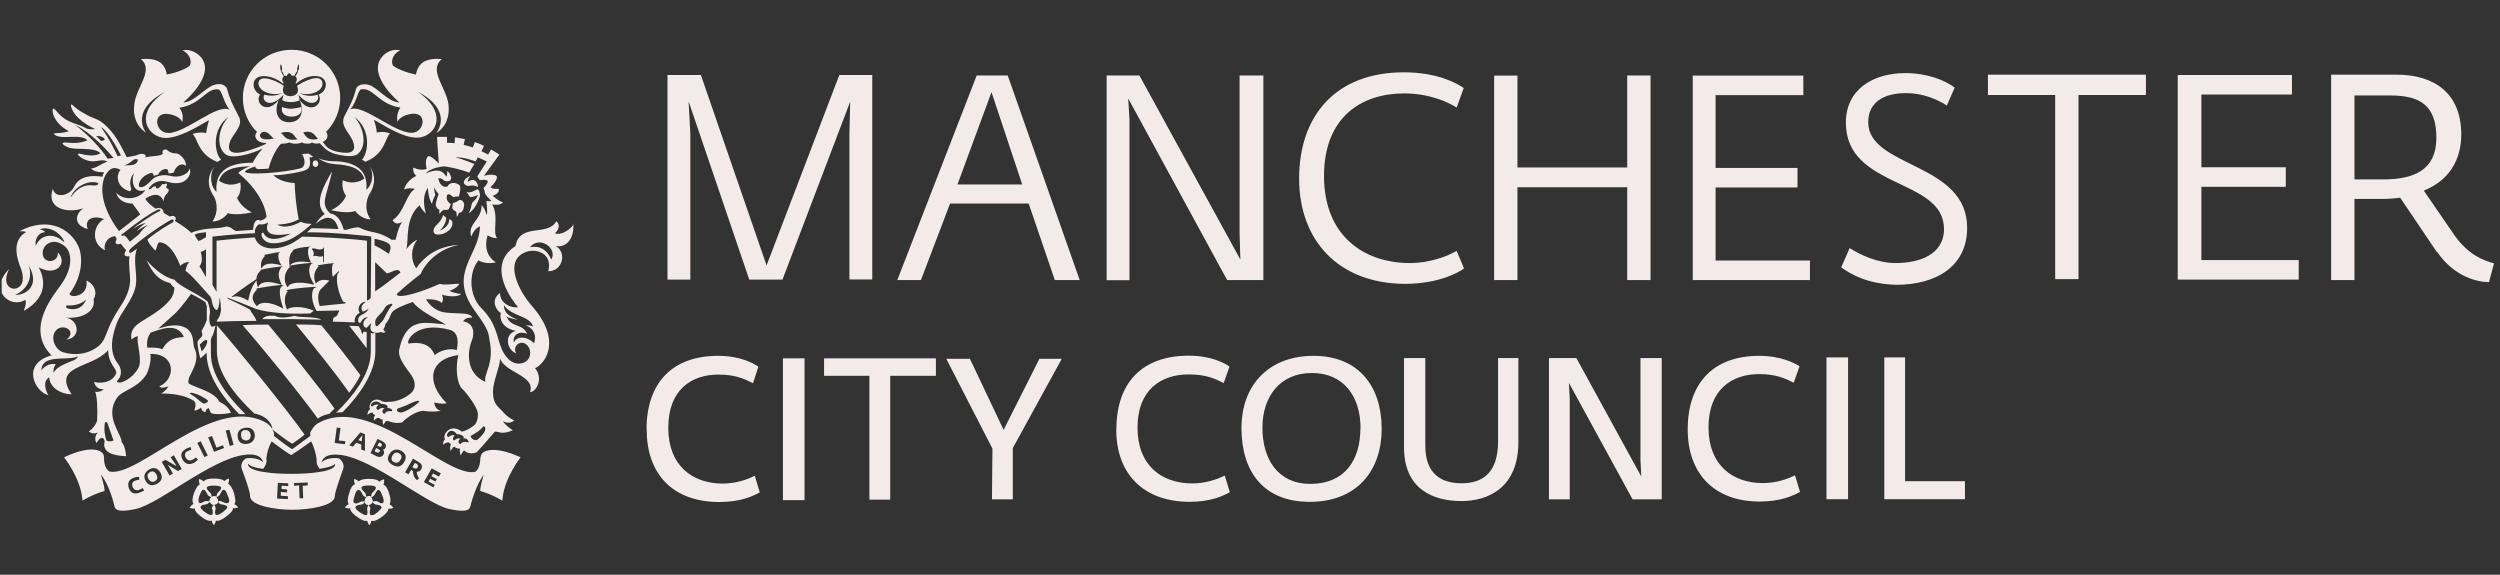 <svg width="261" height="60" viewBox="0 0 261 60" fill="none" xmlns="http://www.w3.org/2000/svg">
<rect x="0" y="0" width="261" height="60" fill="#333333" stroke="none"/>
<g clip-path="url(#clip0_2784_35374)">
<path d="M40.002 52.493C39.87 52.576 39.788 52.576 39.442 52.362C39.311 52.28 39.146 52.312 38.916 52.362V52.28C38.916 52.148 38.834 52.017 38.735 51.934C38.916 51.885 39.031 51.753 39.13 51.622C39.294 51.276 39.393 51.145 39.525 51.145C39.656 51.145 39.788 51.408 39.919 51.753C40.084 52.099 40.084 52.411 40.002 52.493ZM39.393 53.496C39.097 53.76 38.834 53.842 38.702 53.76C38.571 53.677 38.571 53.546 38.653 53.151C38.702 53.02 38.604 52.888 38.489 52.724C38.571 52.724 38.702 52.674 38.785 52.592C38.834 52.543 38.867 52.51 38.867 52.411C38.998 52.543 39.13 52.674 39.261 52.674C39.656 52.724 39.788 52.806 39.821 52.937C39.903 53.02 39.689 53.233 39.393 53.496ZM38.225 51.852C38.225 51.671 38.176 51.54 38.094 51.425C37.798 51.161 37.699 50.997 37.749 50.865C37.798 50.734 38.094 50.684 38.489 50.684C38.883 50.684 39.179 50.734 39.229 50.865C39.278 50.997 39.179 51.161 38.883 51.425C38.801 51.507 38.752 51.688 38.752 51.852C38.669 51.803 38.62 51.77 38.538 51.77C38.406 51.819 38.324 51.819 38.242 51.852M38.324 53.151C38.406 53.546 38.373 53.677 38.275 53.76C38.143 53.842 37.929 53.71 37.584 53.496C37.272 53.283 37.058 53.069 37.107 52.937C37.157 52.806 37.321 52.724 37.716 52.674C37.847 52.674 37.979 52.592 38.061 52.411C38.11 52.461 38.11 52.543 38.143 52.592C38.225 52.674 38.324 52.724 38.456 52.724C38.373 52.904 38.324 53.036 38.324 53.151ZM37.025 51.753C37.107 51.359 37.288 51.145 37.42 51.145C37.551 51.145 37.683 51.227 37.847 51.622C37.897 51.753 38.028 51.836 38.242 51.934L38.193 51.984C38.11 52.066 38.061 52.197 38.061 52.296V52.378C37.929 52.329 37.798 52.329 37.666 52.378C37.321 52.592 37.107 52.592 36.976 52.51C36.844 52.428 36.894 52.115 37.025 51.77M40.676 52.641C40.807 52.428 40.807 52.033 40.626 51.507C40.495 51.112 40.314 50.684 40.018 50.602C40.15 50.389 40.1 50.043 40.1 50.043C40.1 50.043 39.755 50.093 39.623 50.306C39.459 50.093 39.097 49.994 38.538 49.994C38.11 49.994 37.666 50.043 37.453 50.257C37.272 50.076 36.976 49.994 36.976 49.994C36.976 49.994 36.926 50.257 37.058 50.553C36.795 50.635 36.581 50.98 36.45 51.507C36.318 51.934 36.236 52.329 36.4 52.641C36.186 52.724 36.005 52.987 36.005 52.987C36.005 52.987 36.301 53.118 36.565 53.069C36.482 53.332 37.091 53.858 37.305 53.973C37.65 54.236 38.045 54.45 38.341 54.368C38.39 54.631 38.554 54.845 38.554 54.845C38.554 54.845 38.768 54.549 38.768 54.368C39.031 54.45 39.377 54.319 39.853 53.973C40.199 53.71 40.544 53.414 40.544 53.102C40.84 53.151 41.07 53.02 41.07 53.02C41.07 53.02 40.889 52.757 40.643 52.625M23.853 52.493C23.721 52.576 23.508 52.543 23.162 52.362C23.031 52.28 22.948 52.28 22.768 52.362V52.28C22.768 52.148 22.718 52.066 22.636 51.967C22.636 51.967 22.587 51.967 22.587 51.918C22.8 51.836 22.899 51.737 22.981 51.605C23.162 51.211 23.244 51.129 23.376 51.129C23.508 51.129 23.672 51.392 23.771 51.737C23.952 52.082 23.985 52.395 23.853 52.477M23.244 53.48C22.948 53.694 22.685 53.825 22.554 53.743C22.422 53.661 22.422 53.529 22.505 53.135C22.554 53.003 22.455 52.872 22.373 52.707C22.455 52.707 22.587 52.658 22.685 52.576C22.735 52.526 22.768 52.493 22.768 52.395C22.85 52.576 22.981 52.608 23.113 52.658C23.508 52.707 23.672 52.789 23.721 52.921C23.771 53.003 23.59 53.217 23.244 53.48ZM22.34 51.786C22.258 51.786 22.159 51.836 22.077 51.868C22.077 51.688 22.077 51.572 21.945 51.441C21.649 51.178 21.551 51.013 21.6 50.882C21.649 50.75 21.945 50.701 22.34 50.701C22.735 50.701 23.031 50.75 23.08 50.882C23.129 51.013 23.031 51.178 22.735 51.441C22.652 51.523 22.603 51.704 22.603 51.868C22.521 51.786 22.422 51.786 22.34 51.786ZM22.159 53.135C22.241 53.529 22.241 53.661 22.11 53.743C21.978 53.825 21.715 53.694 21.419 53.48C21.107 53.266 20.893 53.053 20.942 52.921C20.992 52.789 21.074 52.707 21.501 52.658C21.633 52.658 21.765 52.526 21.929 52.395C21.929 52.444 21.978 52.526 22.011 52.576C22.093 52.658 22.176 52.707 22.307 52.707C22.176 52.839 22.093 53.02 22.126 53.135M20.827 51.737C20.959 51.392 21.09 51.129 21.222 51.129C21.353 51.129 21.485 51.211 21.649 51.605C21.699 51.737 21.863 51.819 22.044 51.918C21.962 52 21.863 52.132 21.863 52.263V52.345C21.649 52.296 21.468 52.296 21.337 52.345C20.992 52.559 20.909 52.559 20.778 52.477C20.696 52.395 20.696 52.082 20.827 51.737ZM24.478 52.608C24.659 52.345 24.527 51.918 24.428 51.474C24.248 50.915 24.034 50.602 23.82 50.52C23.952 50.208 23.902 49.961 23.902 49.961C23.902 49.961 23.606 50.043 23.425 50.224C23.212 50.01 22.768 49.961 22.34 49.961C21.781 49.961 21.436 50.043 21.255 50.273C21.074 50.06 20.778 50.01 20.778 50.01C20.778 50.01 20.729 50.306 20.86 50.569C20.564 50.701 20.433 51.096 20.252 51.474C20.071 52 20.038 52.378 20.202 52.608C19.939 52.74 19.808 53.003 19.808 53.003C19.808 53.003 20.021 53.135 20.334 53.085C20.334 53.398 20.679 53.694 21.024 53.957C21.452 54.302 21.847 54.434 22.11 54.352C22.11 54.532 22.324 54.828 22.324 54.828C22.324 54.828 22.505 54.615 22.537 54.352C22.85 54.434 23.228 54.22 23.573 53.957C23.754 53.825 24.396 53.349 24.313 53.053C24.527 53.102 24.872 52.97 24.872 52.97C24.872 52.97 24.659 52.707 24.445 52.625" fill="#F3EBE9"/>
<path d="M39.702 46.245L39.571 46.195L39.39 46.541L39.521 46.59C39.702 46.672 39.784 46.672 39.834 46.541C39.916 46.409 39.883 46.327 39.702 46.245Z" fill="#F3EBE9"/>
<path d="M37.409 45.948L37.755 46.08L37.837 45.422L37.409 45.948Z" fill="#F3EBE9"/>
<path d="M41.667 47.328C41.371 47.147 41.141 47.278 40.976 47.541C40.845 47.805 40.795 48.068 41.108 48.232C41.404 48.413 41.667 48.282 41.798 48.018C41.979 47.755 41.979 47.492 41.667 47.328Z" fill="#F3EBE9"/>
<path d="M39.45 46.852L39.269 46.77L39.105 47.115L39.269 47.197C39.45 47.279 39.581 47.279 39.614 47.148C39.746 47.066 39.664 46.967 39.433 46.852" fill="#F3EBE9"/>
<path d="M57.553 27.101C57.125 26.098 56.418 25.621 55.333 25.802C56.336 24.552 58.244 25.934 57.553 27.101ZM55.695 34.09C55.514 34.008 55.267 33.959 54.872 33.959C55.793 34.304 56.04 35.126 55.744 35.833C54.872 34.962 53.869 35.176 53.656 35.751C53.475 35.225 53.952 34.452 55.037 34.847C54.511 33.712 53.425 34.288 52.866 33.021C53.179 33.285 53.656 33.235 54.001 33.416C54.001 33.235 52.603 33.071 52.603 31.854C53.425 33.071 55.251 32.89 55.678 34.107M50.696 39.879C48.574 38.974 48.788 36.623 49.298 35.455C49.561 34.682 49.429 33.712 48.344 33.548C48.508 33.334 48.64 33.153 49.298 33.153C49.133 32.495 47.259 32.857 46.091 32.544C45.006 32.248 44.48 31.245 44.48 31.245C44.48 31.245 45.696 31.163 46.124 31.64C46.387 31.163 46.124 30.768 46.124 30.768C46.124 30.768 47.604 31.196 48.163 30.686C47.637 30.686 46.913 30.374 46.913 30.374C46.913 30.374 47.736 30.111 47.949 29.634C47.555 29.584 46.387 29.815 45.91 29.634C44.134 30.423 42.49 30.933 41.75 30.9C41.322 30.851 41.404 30.686 41.536 30.588C42.407 29.765 43.23 29.157 43.92 28.598C44.085 28.17 45.137 26.131 47.916 25.556C46.7 25.638 44.792 26.032 43.444 28.022C42.835 27.069 42.884 25.901 43.575 25.029C42.967 25.293 42.621 25.769 42.407 26.032C42.72 25.243 42.194 22.826 43.805 21.428C43.937 21.724 44.151 21.987 44.463 22.3C44.035 20.737 44.381 20.047 44.677 19.603C44.677 19.997 44.759 20.737 45.104 21.297C45.154 20.869 45.45 20.343 45.45 20.343C45.45 20.343 45.318 20.03 45.318 19.52C45.4 19.817 45.795 20.261 45.795 20.261C45.795 20.261 45.45 21.165 45.499 21.428C45.581 21.773 45.762 21.856 45.894 21.905C45.812 22.086 45.894 22.332 45.894 22.332C45.894 22.332 46.058 22.037 46.321 21.905C46.502 21.905 46.749 21.954 46.847 21.823C46.93 21.741 47.061 21.297 47.061 21.297C47.061 21.297 46.404 20.951 46.716 20.293C46.93 20.244 47.061 20.343 47.324 20.589C47.62 20.458 47.883 20.54 47.883 20.54C47.883 20.54 48.097 20.014 48.048 19.455C47.999 19.241 47.275 18.846 46.798 19.323C46.716 19.669 45.927 19.586 45.762 18.632C46.157 18.501 46.239 18.928 46.667 18.928C46.798 18.928 47.012 18.928 47.094 18.665C47.144 18.534 47.012 18.106 46.7 17.843C46.7 18.106 46.65 18.32 46.617 18.452C46.404 18.188 46.091 17.448 44.66 18.024C44.578 18.073 44.48 18.073 44.447 18.106C44.71 17.81 45.219 17.498 46.354 17.366C46.354 17.366 47.571 17.498 49.002 18.024C49.166 17.679 49.528 17.119 49.528 17.119C49.528 17.119 48.278 16.593 47.538 16.429C48.36 16.38 49.281 16.725 49.66 16.856C49.709 16.774 49.742 16.675 49.873 16.429C50.219 16.56 50.827 16.856 50.827 16.856L49.824 18.419C49.906 18.55 50.005 18.682 50.087 18.813C50.301 18.764 50.827 18.731 50.909 18.896C50.992 19.076 50.646 19.455 50.482 19.636C50.531 19.8 50.613 19.932 50.613 20.113C50.663 20.326 51.041 20.721 51.304 20.984C51.09 21.033 50.959 20.984 50.778 20.984C50.827 21.28 50.86 21.806 50.86 22.02C50.86 22.201 50.86 22.316 50.811 22.448C50.728 22.152 50.597 21.757 50.284 21.412C50.284 23.023 48.772 23.319 49.199 24.701C49.495 23.96 49.807 23.796 50.103 23.615C50.103 26.657 46.667 28.483 49.577 32.462C50.613 33.893 51.008 34.501 51.09 35.422C51.649 37.988 50.482 38.974 50.663 39.846M49.873 45.881C49.479 46.144 49.002 45.585 49.183 45.486C49.479 45.306 50.087 45.01 50.432 44.533C50.564 44.401 51.123 44.796 49.873 45.881ZM48.097 46.358C47.834 46.358 47.752 45.93 48.097 45.799C47.916 45.749 47.752 45.717 47.407 45.98C47.193 45.98 47.324 45.503 47.489 45.453C47.275 45.371 47.061 45.453 46.798 45.634C46.371 45.453 47.061 44.467 47.703 45.338C47.916 45.289 48.525 45.47 48.393 45.766C48.87 45.717 48.952 46.194 48.952 46.194C48.952 46.194 48.295 45.98 48.081 46.374M47.686 36.557C46.995 36.294 45.861 36.606 45.384 37.083C45.088 36.261 44.348 35.603 42.687 35.866C42.292 35.866 43.213 33.432 46.979 34.436C48.015 34.732 47.801 36.08 47.67 36.557M43.723 41.984C43.246 42.461 42.21 43.069 41.848 43.069C41.454 43.069 41.322 42.757 41.552 42.642C41.635 42.592 42.375 42.378 42.852 42.115C43.674 41.721 43.888 41.819 43.723 41.984ZM40.944 31.837C40.418 32.446 40.155 33.268 39.908 33.531C39.645 33.794 39.217 34.436 39.168 33.745C39.119 33.054 39.776 32.923 40.204 32.1C40.336 31.837 40.632 31.755 40.895 31.706C40.944 31.706 40.977 31.788 40.944 31.837ZM39.119 27.315C39.464 27.66 39.809 28.006 40.385 28.532C40.779 28.532 41.552 27.841 41.816 28.45C40.779 29.223 40.072 29.831 39.25 30.357C39.201 30.357 39.201 30.407 39.168 30.44V27.315H39.119ZM39.119 24.931C39.546 25.013 40.418 25.227 40.632 25.49C40.977 25.786 40.582 26.493 40.582 26.493C40.582 26.493 39.711 25.884 39.102 25.621V24.931H39.119ZM40.895 42.938C40.895 42.938 40.368 42.806 40.155 43.201C39.892 43.201 39.809 42.773 40.155 42.642C39.941 42.559 39.727 42.559 39.464 42.822C39.119 42.642 39.382 42.346 39.546 42.263C39.332 42.181 39.02 42.263 38.855 42.444C38.428 42.362 39.119 41.49 39.809 42.181C40.023 42.132 40.582 42.263 40.451 42.576C41.191 42.707 40.878 42.97 40.878 42.97M35.978 31.689C35.846 31.689 33.379 31.953 33.379 31.953C33.379 31.953 32.985 30.916 33.429 30.259C33.511 30.177 33.955 29.733 34.383 29.305C33.379 28.992 32.985 29.601 32.985 29.601C32.985 29.601 32.426 28.697 33.281 27.776C33.1 27.776 33.149 27.726 33.231 27.693C33.445 27.644 34.136 27.529 34.744 27.48C34.876 27.48 34.925 27.529 34.744 27.562C34.695 27.693 34.58 28.17 34.744 28.91C34.925 28.729 35.09 28.565 35.271 28.384C35.32 28.335 35.402 28.302 35.402 28.335C35.452 28.384 35.32 28.466 35.238 28.598C34.975 29.601 35.583 31.163 35.846 31.509C36.142 31.558 36.191 31.64 35.978 31.673M32.722 29.716C31.768 29.453 30.337 29.371 30.074 29.93C30.025 30.012 30.025 29.979 29.992 29.93C29.515 29.288 29.729 28.236 30.337 27.841C30.288 27.841 30.173 27.841 30.173 27.792C30.173 27.743 30.304 27.743 30.387 27.71C31.258 27.529 32.475 27.447 32.508 27.447C32.689 27.447 32.722 27.496 32.508 27.529C32.376 27.71 31.949 28.318 32.771 29.65C32.771 29.733 32.722 29.7 32.722 29.7M30.683 26.049C31.028 25.917 31.636 25.786 32.327 25.753H32.409C32.409 25.753 32.409 25.802 32.278 25.802C32.014 26.148 32.228 27.019 32.459 27.364V27.414C31.192 27.151 30.469 27.414 30.288 27.71C30.238 27.759 30.238 27.71 30.238 27.71C30.189 27.496 30.058 26.542 30.666 26.148C30.502 26.197 30.535 26.098 30.666 26.065M33.741 25.934C33.741 25.802 33.823 25.769 33.823 25.934V27.282C33.823 27.414 33.774 27.447 33.741 27.364C33.741 27.233 33.741 26.805 33.692 26.707C33.429 26.97 33.034 26.575 32.689 26.756C32.738 26.575 32.87 26.361 32.557 26.016C32.689 25.72 33.379 26.279 33.725 25.934M29.597 32.232C27.986 31.328 27.081 31.574 26.818 31.969C26.423 31.541 26.045 30.884 26.867 30.226C26.654 30.226 26.703 30.144 26.917 30.094C27.92 29.913 28.397 29.831 29.433 29.749C27.394 29.058 27.048 29.749 26.966 29.963C26.966 30.012 26.917 29.963 26.917 29.963C26.867 29.831 26.785 29.568 26.785 29.272C26.259 29.913 26.095 30.538 25.914 31.36C25.914 31.41 25.864 31.41 25.864 31.36C25.174 30.966 24.647 30.834 24.253 31.015C24.203 31.015 24.171 30.966 24.203 30.966C24.466 30.752 25.552 29.93 26.769 29.14C26.769 28.845 26.9 28.499 27.246 28.236C27.065 28.236 27.163 28.154 27.295 28.154C27.953 27.973 28.808 27.891 29.416 27.808H29.548C29.548 27.808 29.498 27.858 29.367 27.891C28.972 28.499 29.022 28.894 29.449 29.798H29.531C29.614 29.798 29.614 29.881 29.449 29.881C28.972 30.144 29.318 31.443 29.581 32.232C29.581 32.281 29.63 32.232 29.581 32.232M27.673 26.592C28.101 26.509 28.676 26.378 29.104 26.328C29.268 26.279 29.268 26.378 29.104 26.411C28.972 26.888 29.153 27.364 29.367 27.66C29.416 27.71 29.367 27.71 29.367 27.71C27.805 27.233 27.41 27.792 27.328 28.006C27.328 28.055 27.279 28.006 27.279 28.006C27.229 27.825 27.147 27.184 27.673 26.707C27.542 26.657 27.591 26.625 27.673 26.575M21.506 24.24V24.766C21.079 24.98 21.079 25.062 20.717 25.161C20.454 24.816 20.323 24.503 20.323 24.503C20.668 24.322 20.799 24.322 21.572 24.24H21.49H21.506ZM20.816 27.792C20.816 27.792 21.293 27.447 20.947 26.279C21.128 26.279 21.342 26.148 21.506 26.016V28.927C21.161 28.318 20.816 27.792 20.816 27.792ZM16.557 22.102C15.817 22.448 14.123 23.615 13.909 23.878C14.172 23.747 14.468 23.451 15.208 23.27C14.814 23.566 14.468 23.878 14.255 24.141C14.682 23.845 15.258 23.533 15.422 23.5C14.945 23.845 14.682 24.24 14.468 24.503C13.942 24.898 13.564 25.243 13.564 25.243C13.564 25.243 13.038 24.47 12.873 24.585C12.742 24.717 12.561 24.536 12.742 24.454C14.485 23.073 15.735 22.234 16.392 21.938C16.688 21.757 16.919 21.938 16.573 22.102M10.966 18.369C11.492 17.416 11.969 17.416 12.577 17.728C12.018 18.419 12.281 19.586 13.482 19.948C13.564 19.997 13.778 19.866 13.662 19.553C13.58 19.34 13.482 18.6 14.008 18.073C13.662 18.813 13.876 20.293 15.175 19.849C14.567 20.803 12.922 21.017 12.133 20.113C12.446 21.329 13.827 21.247 13.827 21.247L14.649 22.382L12.429 24.125C12.429 24.125 9.864 21 10.949 18.402M7.825 13.025C9.469 13.814 11.13 15.623 11.854 16.495C11.673 16.495 11.426 16.544 11.245 16.577C10.587 15.541 9.157 14.011 7.825 13.025ZM10.949 14.538C10.949 14.62 10.686 14.719 10.554 14.719C10.423 14.587 10.16 14.291 10.028 14.192C10.554 14.192 10.818 14.324 10.933 14.538M12.626 16.232L12.281 16.314C12.281 16.314 11.459 14.488 10.538 13.271C11.36 13.666 12.626 16.232 12.626 16.232ZM14.402 16.659C14.32 17.218 13.876 17.267 12.972 17.267C13.876 16.971 13.876 16.445 14.402 16.659ZM15.751 34.715C16.622 34.452 18.398 33.581 19.171 35.11C19.303 35.373 17.823 34.847 16.951 36.458C16.425 36.245 15.817 36.294 15.389 36.294C15.258 35.685 15.471 35.028 15.735 34.732M21.589 35.521C21.77 35.702 21.408 36.343 21.062 36.688C21.013 36.475 20.849 35.998 20.849 35.998C20.849 35.998 21.408 35.34 21.589 35.521ZM20.158 41.03C20.816 41.211 21.161 41.425 21.671 41.77C21.852 41.901 21.408 42.247 21.145 42.082C20.75 41.819 20.536 41.523 19.928 41.161C19.714 41.079 19.846 40.948 20.142 41.03M11.673 45.503L11.854 45.98C11.854 45.98 11.459 46.194 11.114 45.98C10.982 45.634 10.818 44.845 10.949 44.154C10.998 44.023 11.163 44.023 11.212 44.154C11.426 44.763 11.558 45.19 11.689 45.503M7.611 37.642C6.657 38.037 5.966 38.3 5.572 38.908C5.572 38.777 5.572 38.3 5.835 38.037C5.062 37.823 4.355 38.514 4.322 38.695C4.322 36.952 6.92 37.659 7.973 37.264C8.236 37.1 8.154 37.396 7.627 37.659M7.019 31.887C7.233 31.887 8.269 31.969 8.976 31.278C8.581 32.413 7.463 32.364 7.019 32.183C6.854 32.1 6.854 31.887 7.019 31.887ZM6.591 25.194C5.457 24.191 4.158 24.585 3.73 25.671C3.598 24.931 4.042 24.24 4.733 24.24C4.602 24.108 4.388 23.944 4.125 23.944C4.996 23.599 6.164 24.125 6.69 25.161C6.739 25.243 6.641 25.293 6.608 25.21M1.576 30.768C2.053 30.637 3.615 29.634 3.006 27.726C4.355 30.078 2.316 30.9 1.576 30.768ZM9.65 19.356C8.647 19.224 7.907 19.833 7.348 20.655C7.693 19.619 8.861 19.011 9.65 19.011C10.604 19.011 10.308 19.438 9.65 19.356ZM17.593 13.88C16.244 13.929 15.85 11.759 17.461 11.89C18.366 11.972 18.941 12.416 19.023 12.762C19.073 12.449 19.204 11.89 18.727 11.249C21.03 10.903 21.556 9.128 22.806 9.341C23.2 9.424 23.282 10.607 23.973 11.463C22.674 10.772 19.5 13.814 17.593 13.896M27.147 14.209C27.098 13.896 27.443 13.65 27.838 13.814C28.134 13.946 28.446 14.373 28.578 14.472C27.887 14.604 27.229 14.604 27.147 14.209ZM27.065 8.009C28.15 7.746 29.153 8.404 29.581 8.749V8.568C29.4 8.437 29.449 8.141 29.63 7.96C29.548 7.828 29.367 7.615 29.334 7.351C29.203 7.269 29.252 6.612 29.334 6.743C29.416 6.792 29.498 7.302 29.416 7.401C29.548 7.565 29.63 7.795 29.679 7.927C29.762 7.878 29.844 7.927 29.942 7.927C29.992 7.763 30.156 7.631 30.206 7.631C30.255 7.68 30.419 7.763 30.469 7.927C30.551 7.878 30.633 7.878 30.732 7.927C30.814 7.795 30.863 7.582 31.044 7.401C30.962 7.319 31.094 6.842 31.127 6.743C31.258 6.661 31.258 7.269 31.127 7.351C31.077 7.615 30.946 7.828 30.831 7.96C31.011 8.091 31.044 8.437 30.88 8.568V8.749C31.307 8.404 32.261 7.713 33.396 8.009C34.3 8.305 34.185 9.522 33.264 9.868C33.823 10.821 32.442 12.038 31.274 10.427C31.801 11.643 31.439 12.762 30.189 12.762C28.939 12.762 28.578 11.627 29.104 10.427C27.887 11.989 26.538 10.821 27.147 9.868C26.325 9.473 26.193 8.256 27.098 8.009M31.653 13.831C32.738 13.485 32.952 14.357 33.215 14.488C32.08 14.801 31.866 14.094 31.653 13.831ZM29.301 13.88C30.699 13.485 30.699 14.357 31.077 14.538C29.696 14.801 29.696 14.061 29.301 13.88ZM36.553 11.446C37.293 10.575 37.343 9.407 37.721 9.325C38.987 9.111 39.497 10.887 41.799 11.232C41.371 11.89 41.454 12.449 41.503 12.745C41.585 12.4 42.161 11.972 43.065 11.874C44.677 11.742 44.282 13.913 42.934 13.864C41.026 13.814 37.852 10.788 36.553 11.43M59.904 23.401C59.345 24.224 58.342 24.569 57.948 24.355C58.507 23.796 58.375 23.352 58.079 23.089C57.208 24.733 54.264 23.221 53.82 25.687C50.564 27.776 53.688 31.624 54.083 32.068C53.475 32.199 52.175 31.722 52.208 30.588C51.123 31.328 51.863 32.495 52.291 32.676C52.159 33.071 52.208 34.189 53.853 34.551C52.636 34.847 52.85 36.508 53.902 36.902C53.475 36.212 54.198 35.554 54.807 35.866C55.547 36.261 55.596 37.609 54.544 37.905C53.54 38.201 52.767 37.346 52.373 36.425C51.847 35.209 51.896 33.827 50.252 32.166C48.903 30.818 48.952 28.351 49.956 27.184C50.482 27.48 51.041 27.529 51.781 27.397C50.778 26.789 50.564 25.621 50.909 24.569C51.09 24.651 51.337 24.865 51.912 24.865C51.353 24.306 52.126 22.612 51.386 21.346C51.814 21.395 52.208 21.428 52.521 21.132C52.044 21 51.435 20.441 51.435 20.441C51.435 20.441 52.258 20.178 52.044 19.701C51.304 19.784 51.222 19.52 51.222 19.52C51.222 19.52 51.88 18.961 51.88 18.484C51.88 18.188 51.09 18.188 50.531 18.353C50.794 18.008 51.485 17.004 52.143 16.133C51.748 15.87 51.534 15.787 51.271 15.607L50.959 16.133L50.268 15.787L50.531 15.228C50.268 15.097 49.873 14.932 49.577 14.834L49.364 15.393C49.364 15.393 48.837 15.212 48.41 15.13C48.41 15.047 48.541 14.521 48.541 14.521C48.196 14.472 47.883 14.39 47.505 14.34L47.456 14.949C47.456 14.949 47.028 14.899 46.667 14.899V14.291H45.631C45.631 14.686 45.812 17.07 45.812 17.07C45.812 17.07 44.907 16.116 44.677 16.33C44.282 16.725 44.545 17.629 44.545 17.629C44.545 17.629 44.019 17.892 43.148 17.498C43.065 18.057 43.46 18.369 43.46 18.369C43.46 18.369 42.424 18.797 42.194 19.8C42.539 19.586 43.098 19.669 43.328 19.718C42.375 20.277 42.243 22.152 40.993 22.974C41.125 23.286 41.47 23.5 41.996 23.155C41.569 23.681 41.306 25.029 41.306 25.029H40.878C39.365 24.026 38.757 24.421 37.458 23.73C37.063 23.73 36.553 23.862 36.159 23.993H35.895C35.764 23.517 35.369 22.382 34.514 22.3C34.3 22.135 33.988 21.823 33.906 21.264C33.823 20.737 34.333 19.438 34.646 18.008V17.925C33.741 19.488 32.771 21.264 33.906 22.349C33.346 22.694 32.952 23.385 32.952 23.385C34.087 22.382 34.646 22.776 34.909 23.04C35.123 23.253 35.254 23.648 35.336 23.911C35.172 23.911 33.643 23.829 32.508 23.829C32.327 23.993 32.212 24.125 32.031 24.256C34.679 24.207 38.757 24.684 38.757 24.684C38.757 24.684 38.708 30.933 38.708 31.064C38.658 31.278 38.313 31.377 38.313 31.377V25.128C35.748 24.832 32.935 24.733 31.538 24.701C30.979 25.128 30.403 25.49 29.893 25.654C28.249 26.263 26.9 25.835 26.604 24.783C25.47 24.865 24.039 24.964 22.608 25.128V30.473L22.181 29.733V24.701C24.088 24.487 25.963 24.355 26.604 24.355C26.604 24.141 26.604 23.96 26.686 23.829C26.818 23.566 26.983 23.352 27.246 23.434C27.509 23.434 27.723 23.385 27.986 23.221C27.986 23.401 27.081 24.997 30.37 24.388C28.726 25.293 27.854 24.914 27.591 24.47C27.542 24.388 27.509 24.289 27.459 24.289C27.279 24.24 27.196 24.635 27.509 24.98C28.068 25.671 29.466 25.408 30.419 24.931C31.373 24.454 32.409 23.5 32.541 23.369C32.146 23.369 31.718 23.319 31.406 23.155C31.061 23.336 29.844 23.977 28.939 23.451C30.238 23.401 30.929 23.056 31.192 22.892C30.929 21.757 30.765 19.767 30.765 19.109C29.515 19.06 28.775 18.55 28.545 18.287C29.318 18.336 31.061 18.024 31.62 17.86C32.179 17.679 32.524 17.514 32.31 16.429C32.442 16.429 32.574 16.429 32.705 16.38C32.574 16.297 32.36 16.116 32.228 16.034C32.047 16.034 31.702 16.084 31.538 16.084C31.669 16.297 32.014 17.037 31.587 17.465C31.291 17.777 26.555 18.369 25.634 17.991C25.371 17.86 26.242 17.465 26.67 17.383C26.588 17.777 27.361 17.646 28.051 17.596C28.347 16.38 28.956 15.376 29.351 14.998C29.646 14.998 29.91 14.998 30.222 14.867C30.485 15.047 31.225 15.047 31.521 14.867C31.702 14.998 32.047 14.998 32.13 14.998C32.393 14.998 32.475 14.949 32.557 14.867C32.853 15.047 33.215 14.998 33.346 14.949C33.692 15.163 33.873 15.689 34.859 16.034C35.813 16.297 36.816 16.429 37.293 16.116C38.329 15.376 38.083 13.419 36.997 12.203C38.823 13.551 38.428 16.018 37.787 16.675C37.918 16.725 38.05 16.807 38.132 16.889C40.22 16.1 40.22 14.291 40.73 13.929C39.859 13.633 39.349 13.847 39.349 13.847C39.349 13.847 39.267 13.156 39.036 12.499C40.385 13.271 42.029 14.324 43.46 14.373C45.367 14.423 47.012 11.907 43.592 9.555C46.667 11.167 46.19 13.025 45.548 13.896C46.584 13.239 46.979 12.12 46.815 10.854C46.551 9.078 44.726 7.335 46.124 6.167C44.562 6.036 43.657 6.48 43.427 7.779C42.342 7.598 41.043 6.99 40.993 6.776C40.779 6.217 41.158 5.51 41.783 5.263C41.224 5.082 40.303 5.312 39.793 6.052C38.395 7.96 41.7 10.69 41.7 10.69C40.566 10.69 39.398 9.128 38.527 8.864C37.704 8.651 37.26 8.996 37.178 9.259C36.882 10.394 36.619 10.871 35.961 12.12C35.435 13.156 36.619 13.979 36.866 14.817C37.047 15.294 37.129 15.952 36.126 15.952C35.78 15.952 34.991 15.87 34.432 15.557C34.037 15.344 33.873 15.031 33.692 14.817C34.251 14.604 34.3 14.028 34.037 13.781C34.942 12.86 35.517 11.611 35.517 10.229C35.517 7.45 33.264 5.197 30.436 5.197C27.607 5.197 25.355 7.45 25.355 10.229C25.355 11.611 25.914 12.877 26.834 13.781C26.358 14.258 26.884 14.998 27.838 14.916C27.788 14.965 27.755 14.998 27.706 15.047C26.933 15.442 25.371 15.952 24.746 15.952C23.743 15.952 23.842 15.344 24.006 14.817C24.302 13.946 25.486 13.123 24.91 12.12C24.253 10.854 24.006 10.377 23.694 9.259C23.611 8.996 23.167 8.601 22.345 8.864C21.441 9.128 20.257 10.69 19.139 10.69C19.139 10.69 22.477 7.96 21.046 6.052C20.52 5.362 19.615 5.099 19.056 5.263C19.665 5.526 20.059 6.217 19.846 6.776C19.796 7.039 18.464 7.598 17.412 7.779C17.198 6.48 16.326 6.036 14.715 6.167C16.096 7.335 14.238 9.078 14.024 10.854C13.843 12.071 14.238 13.206 15.241 13.847C14.633 12.976 14.238 11.15 17.231 9.588C13.794 11.89 15.455 14.406 17.313 14.406C18.793 14.357 20.438 13.321 21.819 12.548C21.605 13.206 21.523 13.896 21.523 13.896C21.523 13.896 20.964 13.716 20.092 13.979C20.619 14.324 20.619 16.1 22.658 16.889H22.74C22.822 16.807 22.954 16.758 23.085 16.675C22.395 16.018 22.049 13.502 23.858 12.203C22.773 13.37 22.51 15.327 23.562 16.116C24.253 16.643 26.259 16.067 27.427 15.508C26.867 16.116 26.506 16.725 26.39 16.988C25.174 16.988 22.312 17.119 22.608 20.03C21.951 19.471 21.819 18.123 22.444 17.3C21.835 18.04 21.408 19.175 22.362 20.556C22.362 20.556 23.052 21.806 22.181 23.122C23.217 23.122 23.792 22.25 23.792 22.25C23.792 22.25 24.483 22.563 26.308 22.168C25.091 21.609 24.746 20.655 24.746 20.655C24.746 20.655 25.272 20.129 25.091 19.044C23.792 19.652 22.871 18.863 22.871 18.863C23.299 17.35 25.338 17.432 26.045 17.35C26.045 17.35 26.045 17.399 25.996 17.399C25.47 17.58 24.861 17.958 24.91 18.09C27.64 20.343 27.821 22.513 27.821 22.645C27.821 22.645 27.69 22.908 27.163 23.04C26.999 22.859 26.637 22.957 26.506 23.434C26.506 23.517 26.423 23.747 26.423 23.993C25.864 24.043 25.256 24.076 24.647 24.125L24.384 23.993C24.384 23.993 24.039 23.648 23.644 23.648C22.74 23.944 21.391 23.697 19.961 24.306C19.221 23.566 18.398 23.221 18.267 23.04C18.563 22.612 18.053 22.431 17.741 22.612C17.609 22.53 17.132 22.267 17.05 22.184C17.132 22.02 16.869 21.527 16.261 21.79C15.389 21.231 15.175 20.754 15.175 20.754C15.175 20.754 16.573 19.669 17.083 21.017C17.083 20.277 17.642 20.228 17.609 19.849C17.609 19.718 17.56 19.718 17.395 19.636C17.264 19.586 17.445 19.422 17.445 19.159C17.231 19.208 17.182 19.208 16.919 19.241C16.491 19.932 16.146 19.636 16.31 19.455C16.2 19.455 16.085 19.471 15.965 19.504C15.883 19.669 15.669 19.767 15.488 19.767C15.883 19.027 16.573 18.863 17.001 18.896C17.527 18.945 18.086 19.241 18.859 19.076C19.55 18.896 20.076 18.123 19.78 17.596C19.698 18.238 18.563 18.6 17.823 18.369C17.034 18.156 16.211 18.369 15.833 18.797C15.274 19.356 15.06 19.537 14.666 19.537C14.271 19.537 14.534 18.402 15.751 18.057C16.014 17.975 16.047 18.353 16.047 18.353C16.047 18.353 16.392 18.271 16.524 18.221C16.606 17.958 16.919 17.695 17.182 17.662C17.659 17.531 17.576 18.09 17.576 18.09C17.576 18.09 17.79 18.139 18.135 18.008C18.349 17.35 18.925 16.922 19.402 17.317C19.484 16.626 18.662 16.018 18.448 16.018C17.445 16.018 17.527 15.459 17.149 15.623C16.968 15.705 16.886 15.919 17.017 16.051C16.705 16.347 15.932 16.232 15.143 16.445C15.406 16.182 14.929 15.919 14.402 16.149C14.139 16.281 13.712 16.314 13.235 16.412C12.89 15.755 12.281 14.456 11.59 13.683C10.456 12.383 10.078 12.515 9.206 12.071C8.68 11.808 8.038 11.413 7.644 11.035C7.298 10.69 7.43 11.167 7.43 11.167C7.825 12.416 9.338 13.206 9.946 13.469C9.518 13.518 9.42 13.518 9.042 13.419C8.137 12.86 7.085 12.943 6.049 11.775C5.786 11.479 5.49 11.084 5.49 11.561C5.49 11.989 5.884 13.041 7.183 13.683C7.052 13.765 6.526 13.896 5.917 13.896C5.309 13.896 5.868 14.159 5.868 14.159C6.641 14.554 8.433 13.946 9.124 14.636C9.074 14.686 8.302 15.031 7.167 14.899C6.032 14.768 6.69 15.212 7.085 15.376C7.874 15.722 9.782 15.294 10.472 15.985C10.341 16.116 9.732 16.412 8.433 16.067C7.644 15.853 8.614 16.84 9.699 16.84C10.226 16.84 10.785 16.577 11.212 16.889C10.653 17.021 10.045 17.58 9.518 17.58C9.732 17.876 10.258 18.008 10.867 17.975C10.785 18.106 10.735 18.271 10.702 18.452C9.617 18.287 8.318 18.32 7.742 19.488C7.266 20.491 5.703 20.737 5.522 19.701C4.782 21.691 6.871 22.349 8.729 21.741C7.825 22.3 7.644 23.517 9.157 23.911C8.729 22.744 9.946 22.48 10.85 22.875C9.683 23.533 9.469 25.441 10.982 26.131C10.768 25.704 11.064 24.75 12.018 24.651C12.1 24.832 12.182 24.914 12.182 24.964C11.788 25.736 12.61 25.441 12.61 25.441C12.61 25.441 13.005 25.967 13.169 26.131C12.742 26.74 13.219 26.822 13.514 26.74C13.383 27.743 13.646 28.779 13.564 29.568C13.35 31.212 12.429 32.035 11.788 33.301C11.097 34.6 11.048 35.34 10.489 35.949C9.93 36.508 8.532 37.346 6.575 36.771C5.835 36.557 5.194 35.34 5.802 34.551C6.493 33.646 8.137 34.551 6.937 35.455C8.499 35.241 8.236 33.367 6.854 33.153C8.762 33.334 10.028 32.364 9.765 31.245C10.193 30.588 9.897 29.683 9.025 29.288C9.288 30.933 7.381 31.163 7.249 30.686C8.894 28.433 8.515 26.345 8.154 25.654C7.282 23.829 4.98 22.579 2.036 24.141C2.332 24.141 2.595 24.141 2.727 24.224C1.115 25.145 1.822 27.134 2.201 28.088C2.332 28.433 2.678 29.601 1.855 30.045C1.198 30.39 0.112 29.782 0.951 28.088C-1.269 30.308 1.082 32.298 2.645 31.295C2.776 31.821 2.595 32.035 2.48 32.462C5.259 30.9 4.519 28.779 4.042 27.907C5.901 28.943 7.118 27.43 6.032 26.345C6.114 26.871 5.687 27.299 5.161 27.249C4.289 27.167 4.256 26 4.898 25.506C5.72 24.898 6.641 25.506 6.986 25.934C7.512 26.674 7.545 28.055 6.378 29.716C5.687 30.719 2.562 34.271 5.374 37.1C2.168 38.004 3.631 40.915 5.062 41.26C4.898 41.046 4.322 39.879 5.144 39.385C5.144 40.339 6.23 41.161 7.479 41.161C5.391 38.086 9.568 38.514 11.294 36.557C11.294 38.037 12.298 38.547 12.117 38.991C11.689 40.076 10.242 40.027 9.814 39.862C10.028 40.767 10.85 40.635 10.85 40.635C10.85 40.635 10.505 40.981 9.93 40.898C10.143 41.375 10.193 42.642 10.143 43.858C10.143 44.072 9.716 44.812 9.272 45.026C9.535 45.289 9.88 45.289 10.226 45.157C9.88 45.453 9.88 46.029 10.094 46.243C10.226 45.98 10.39 45.717 10.702 45.717C10.966 45.848 10.916 46.144 10.916 46.144C10.916 46.144 10.571 47.098 11.87 47.443C12.478 47.624 13.169 47.624 13.169 47.624C13.169 47.624 13.087 46.539 12.692 46.144C12.774 45.404 10.834 43.497 12.215 41.54C12.774 40.717 14.205 40.635 15.208 39.205C15.389 39.024 15.866 37.724 15.685 36.952C18.333 36.869 18.415 39.55 16.639 40.339C16.853 40.553 17.116 40.471 17.593 40.339C17.33 40.734 17.034 40.997 16.803 41.079C18.678 41.079 19.582 41.474 20.109 41.77C20.503 41.984 20.454 42.296 20.29 42.855C20.684 42.855 20.98 42.543 20.98 42.543C20.98 42.543 21.062 43.02 21.457 43.02C21.457 42.806 21.589 42.625 21.802 42.625C21.934 42.888 21.934 43.02 22.066 43.151C22.937 43.365 24.105 43.102 24.105 43.102C24.105 43.102 23.924 42.411 22.888 41.934C22.411 40.849 20.059 40.372 19.714 40.027C19.632 39.944 19.665 39.599 19.763 39.369C20.059 38.678 20.898 37.544 20.29 36.327C20.076 35.899 20.454 34.107 18.464 33.975C17.511 33.926 16.507 34.321 16.507 34.321C16.507 34.321 17.675 33.285 18.333 32.676C18.991 32.018 19.944 30.686 19.944 30.686C19.944 30.686 20.947 31.163 21.457 31.558C21.506 31.689 21.539 31.87 21.589 31.985V33.416C21.539 33.498 21.506 33.63 21.457 33.761C21.326 34.025 21.194 34.321 21.062 34.501C20.98 34.633 21.276 34.978 21.013 35.192C20.882 35.324 20.75 35.455 20.619 35.669C20.619 36.442 20.915 37.412 20.915 37.412C20.915 37.412 21.26 37.149 21.572 36.804V36.984C21.622 39.205 23.184 41.408 24.96 43.233H25.618C23.266 40.882 22.016 38.859 22.016 36.902V35.472C22.066 35.291 22.099 35.126 22.197 35.044C22.247 34.962 22.329 34.617 22.378 34.485C22.46 34.222 22.46 34.057 22.51 33.959C22.378 34.09 22.115 34.172 22.033 34.041C21.819 33.745 21.819 33.136 21.901 32.775C21.983 32.462 21.852 31.985 21.687 31.509C20.783 30.686 18.744 29.946 18.218 29.206C17.083 28.943 15.998 27.989 15.307 27.167C16.178 29.124 17.132 29.387 17.774 29.552C17.823 29.601 17.905 29.848 18.201 30.029C18.201 30.423 18.119 30.851 17.724 31.328C16.458 32.84 14.649 33.416 14.041 34.156C13.514 34.764 13.745 35.455 13.745 35.455C13.745 35.455 14.008 35.143 14.402 35.11C14.189 35.85 14.962 37.577 14.402 38.497C13.712 39.665 12.626 39.928 12.626 39.928C12.626 39.928 11.969 40.01 12.314 39.665C12.659 39.32 12.791 38.58 12.314 37.971C11.278 36.672 11.755 34.929 12.182 33.761C12.61 32.594 13.909 31.295 14.172 29.815C14.386 28.598 13.827 27.167 14.304 25.95C14.172 26.082 13.876 26.246 13.745 26.345C13.662 26.427 13.482 26.394 13.482 26.296C13.432 26.213 13.564 26.032 13.695 25.901C14.731 24.997 16.343 23.812 17.774 22.99C17.987 22.859 18.07 22.908 18.119 22.99C18.168 23.04 18.07 23.204 17.987 23.253C16.425 24.125 15.735 24.733 15.389 24.997C15.554 25.523 15.998 25.901 16.211 26.164C16.425 25.868 16.343 25.556 16.606 25.293C17.954 25.293 18.81 27.677 18.81 27.759C18.892 27.677 19.287 27.332 19.763 27.364C19.632 27.496 19.451 27.71 19.369 28.285C19.55 28.368 20.191 28.976 20.799 29.667C21.095 30.012 21.49 30.456 21.885 30.884C21.967 30.966 22.099 31.196 22.099 31.36C22.148 31.574 22.148 31.624 22.181 31.755C22.312 32.183 22.526 32.364 22.608 32.364C22.789 32.314 22.921 31.837 22.921 31.064C23.003 31.328 23.052 31.755 23.052 32.1C23.052 32.183 23.102 32.314 23.052 32.495C23.003 32.709 22.97 32.972 22.871 33.104C22.789 33.285 22.707 33.285 22.608 33.581C23.743 33.531 25.305 33.498 26.769 33.498C26.604 32.972 26.292 32.758 26.111 32.331C25.552 31.985 23.99 31.295 23.809 31.196C23.727 31.147 23.727 31.015 23.858 31.114C24.335 31.295 25.979 31.936 26.719 32.248C28.068 32.676 30.189 32.808 32.36 32.725C32.442 32.725 32.672 32.462 32.755 32.462H32.804C31.636 31.903 30.206 31.985 29.975 32.331C29.548 31.426 29.762 30.719 30.058 30.374C29.745 30.325 30.008 30.242 30.14 30.242C30.271 30.193 31.488 30.029 32.837 29.946C33.05 29.946 33.018 30.029 32.787 30.078C32.36 30.686 32.656 31.821 33.05 32.462C33.741 32.462 34.925 32.413 35.435 32.413C35.353 32.627 35.221 32.84 35.172 32.972C35.123 33.021 34.909 33.104 34.827 33.186C34.777 33.235 34.777 33.4 34.744 33.581C35.402 33.581 36.389 33.63 37.047 33.663C36.997 33.449 37.047 33.235 37.129 33.054C37.26 32.84 37.392 32.742 37.556 32.66C37.26 32.265 37.507 31.525 38.214 31.492C38.264 31.492 37.441 31.887 37.869 32.528C37.951 32.528 38.264 32.397 38.477 32.232C38.428 32.413 38.181 32.66 37.918 32.791C37.655 32.923 37.441 33.005 37.392 33.35C37.343 33.531 37.441 33.745 37.606 33.696C37.655 33.696 37.688 33.613 37.737 33.515C37.869 33.334 38.033 33.12 38.428 33.12C37.606 33.597 38 34.288 38.247 34.205C38.51 34.156 38.51 33.811 38.773 33.778C38.691 33.909 38.379 34.863 39.513 34.732C39.596 34.732 39.694 34.682 39.727 34.649C39.727 34.649 40.072 34.83 40.286 34.649C40.155 34.649 40.072 34.518 40.023 34.386C40.105 34.255 40.204 34.09 40.237 33.827C40.664 33.4 40.714 32.906 40.928 32.61C41.141 32.265 42.095 31.87 43.098 31.525C43.756 32.479 45.877 33.432 46.568 33.909C46.436 33.86 46.255 33.86 46.14 33.827H46.058C44.759 33.696 43.97 33.613 43.361 33.909C43.23 33.959 43.148 33.992 43.065 34.041C42.325 34.518 41.931 35.34 41.684 36.475C41.47 37.428 42.556 38.563 43.032 39.303C43.46 40.043 43.345 40.685 42.868 41.079C41.7 42.033 40.566 41.951 40.566 41.951C40.566 41.951 40.138 42 39.875 41.901C39.743 41.77 39.48 41.721 39.398 41.721C38.658 41.671 38.444 42.51 38.658 42.724C38.444 42.806 38.362 43.118 38.362 43.332C38.658 43.036 38.888 43.069 38.888 43.069C38.888 43.069 38.938 43.283 39.184 43.332C38.971 43.546 39.02 43.809 39.053 43.941C39.184 43.678 39.349 43.628 39.579 43.628C39.661 43.71 39.743 43.809 39.974 43.809C39.924 43.891 39.924 44.154 40.023 44.368C40.155 44.154 40.237 43.941 40.418 43.941C40.632 43.941 41.158 44.286 41.98 44.105C43.197 42.888 44.2 42.888 44.2 42.888C44.2 42.888 45.154 43.069 46.025 42.888C45.367 42.757 45.335 42.017 45.335 42.017C45.335 42.017 46.108 42.23 46.634 42.099C44.414 39.879 44.808 37.494 47.851 37.067C47.555 38.234 47.637 40.027 48.278 40.619C48.706 41.013 49.89 42.576 49.89 43.184C49.89 43.529 49.89 43.875 49.594 44.319C49.594 44.319 48.936 44.927 48.212 45.059C46.963 44.105 46.124 45.486 46.469 45.832C46.42 45.914 46.255 46.013 46.255 46.44C46.519 46.177 46.815 46.177 46.815 46.177L47.078 46.358C47.078 46.358 46.946 46.572 47.028 47.098C47.193 46.884 47.242 46.703 47.423 46.621C47.637 46.835 47.818 46.835 48.032 46.835C47.949 47.049 48.032 47.361 48.114 47.575C48.196 47.23 48.459 47.016 48.459 47.016C48.459 47.016 48.887 47.542 49.758 47.23C50.58 46.358 51.189 45.585 51.666 45.059C52.192 45.059 52.324 45.404 53.54 44.927C52.636 44.319 52.504 43.974 52.504 43.974C52.504 43.974 53.195 44.368 53.672 43.891C52.85 43.464 52.669 43.151 52.373 42.855C51.847 42.329 51.468 42.033 51.468 40.898C51.468 39.764 52.208 38.3 52.208 37.428C52.735 38.941 55.941 39.205 55.333 40.948C55.991 40.898 56.764 39.55 55.859 38.432C56.55 38.218 58.984 35.866 55.514 31.92C54.215 30.44 52.439 27.151 54.988 26.279C55.991 25.934 57.717 26.444 57.24 28.318C58.753 28.318 59.197 26.361 58.013 25.671C59.181 25.934 60.003 24.766 59.839 23.336" fill="#F3EBE9"/>
<path d="M38.493 20.38C39.397 19.081 39.052 17.996 38.542 17.256C39.068 18.078 38.937 19.212 38.246 19.821C38.542 17.091 35.993 16.828 34.694 16.828C34.349 16.828 33.773 16.746 33.214 16.516C33.691 16.861 34.25 17.075 34.825 17.124C35.516 17.206 37.555 17.173 38.032 18.637C38.032 18.637 37.128 19.426 35.779 18.818C35.615 19.854 36.124 20.429 36.124 20.429C36.124 20.429 35.828 21.383 34.562 21.942C36.388 22.37 37.078 22.024 37.078 22.024C37.078 22.024 37.687 22.896 38.69 22.896C37.818 21.679 38.509 20.38 38.509 20.38" fill="#F3EBE9"/>
<path d="M32.936 16.742C33.1 16.742 33.232 16.89 33.232 17.087C33.232 17.285 33.1 17.433 32.936 17.433C32.771 17.433 32.64 17.285 32.64 17.087C32.64 16.89 32.771 16.742 32.936 16.742Z" fill="#F3EBE9"/>
<path d="M49.858 19.767C49.677 19.767 49.167 20.244 48.69 20.03C48.953 20.293 48.904 20.425 49.085 20.556C49.43 20.606 49.907 20.343 49.907 20.343C49.743 20.737 49.694 20.77 49.299 21.165C49.167 21.461 49.217 21.856 48.904 22.25C49.562 21.987 50.072 20.737 50.121 20.376C50.072 20.244 50.039 19.734 49.858 19.767Z" fill="#F3EBE9"/>
<path d="M15.665 49.285C15.353 49.465 15.353 49.712 15.485 49.975C15.616 50.238 15.879 50.403 16.175 50.238C16.471 50.057 16.471 49.811 16.34 49.548C16.175 49.252 15.945 49.12 15.649 49.285" fill="#F3EBE9"/>
<path d="M25.601 44.897C25.255 44.897 25.124 45.16 25.173 45.456C25.173 45.752 25.354 45.982 25.699 45.982C26.045 45.982 26.176 45.719 26.176 45.423C26.127 45.127 25.962 44.897 25.617 44.897" fill="#F3EBE9"/>
<path d="M46.911 22.864C46.911 23.16 46.78 23.735 45.908 24.081C46.468 23.521 46.566 23.045 46.599 22.732C46.385 22.601 46.303 22.436 46.254 22.469C46.122 22.946 45.859 23.209 45.514 23.554C45.168 23.9 44.987 24.722 46.204 24.426C46.599 24.294 47.372 23.9 47.208 23.078C46.994 22.946 46.994 22.864 46.911 22.864Z" fill="#F3EBE9"/>
<path d="M47.95 20.855C47.818 21.069 47.292 21.201 47.292 21.201C47.292 21.201 47.21 21.546 47.21 21.678C47.21 21.859 47.473 22.023 47.605 22.072C47.687 22.155 47.687 22.631 47.687 22.631C47.687 22.631 47.868 22.451 47.901 22.204C48.427 22.286 48.46 21.382 48.46 21.299C48.41 21.119 48.328 20.872 47.934 20.872" fill="#F3EBE9"/>
<path d="M49.906 19.519C49.906 19.338 49.725 18.385 48.821 18.993C48.821 18.862 48.903 18.599 49.117 18.385C48.64 18.516 48.114 19.043 48.64 19.338C48.986 19.552 49.249 19.174 49.89 19.519" fill="#F3EBE9"/>
<path d="M43.494 48.416L43.313 48.334L43.05 48.761L43.181 48.844C43.395 48.975 43.527 48.926 43.609 48.794C43.658 48.614 43.658 48.531 43.477 48.4" fill="#F3EBE9"/>
<path d="M30.498 11.351H30.318C30.153 11.351 29.759 11.302 29.446 11.17C29.232 12.206 30.449 12.173 30.449 12.173C30.449 12.173 31.666 12.222 31.452 11.17C31.058 11.302 30.679 11.302 30.498 11.351Z" fill="#F3EBE9"/>
<path d="M33.196 43.69C33.542 43.426 33.936 43.295 34.364 43.213C34.545 43.032 34.791 42.785 34.923 42.654C33.229 40.269 30.105 36.405 28.016 33.889C27.145 33.889 26.24 33.889 25.319 33.938C27.408 36.322 31.437 41.272 33.18 43.706" fill="#F3EBE9"/>
<path d="M28.726 32.973C28.036 32.924 27.641 32.973 27.378 33.319H30.765C31.555 33.319 32.509 33.368 33.545 33.368C33.018 33.023 31.242 33.187 30.765 32.973C30.206 33.105 29.203 33.286 28.726 32.973Z" fill="#F3EBE9"/>
<path d="M29.515 9.704C28.726 10.099 28.085 10 27.608 9.885C27.213 10.444 28.167 11.496 29.598 9.885C29.548 10.016 29.515 10.279 29.466 10.444C29.598 10.575 30.025 10.658 30.37 10.658C30.716 10.658 31.193 10.575 31.275 10.444C31.275 10.263 31.193 10.016 31.143 9.885C32.574 11.496 33.528 10.444 33.133 9.885C32.656 10.049 31.998 10.099 31.226 9.704C32.36 10.099 33.824 9.49 33.659 8.619C33.478 7.615 31.669 8.487 31.012 8.964C31.406 9.967 30.453 10.049 30.321 10.049C30.189 10.049 29.236 9.967 29.63 8.964C28.973 8.487 27.164 7.665 26.983 8.619C26.901 9.49 28.364 10.099 29.499 9.704" fill="#F3EBE9"/>
<path d="M30.898 33.875C32.854 36.26 35.025 38.956 36.456 40.995C36.933 40.387 37.327 39.779 37.623 39.17C36.357 37.427 34.548 35.174 33.545 33.957C32.591 33.875 31.637 33.875 30.898 33.875Z" fill="#F3EBE9"/>
<path d="M45.828 49.766L45.22 49.421L45.039 49.717L45.598 50.013L45.467 50.276L44.907 49.98L44.743 50.276L45.384 50.621L45.253 50.884L44.25 50.325L45.072 48.895L46.026 49.421L45.812 49.766H45.828ZM43.97 48.993C43.888 49.174 43.707 49.256 43.493 49.256L43.543 49.519C43.592 49.651 43.625 49.782 43.756 49.914L43.543 50.128C43.279 49.947 43.197 49.7 43.148 49.47L43.099 49.174C43.099 49.174 43.049 49.125 43.016 49.125L42.934 49.042L42.638 49.519L42.293 49.306L43.115 47.875L43.674 48.22C44.02 48.401 44.151 48.648 43.97 49.01M40.977 48.533C40.451 48.237 40.369 47.842 40.681 47.365C40.944 46.938 41.421 46.806 41.898 47.069C42.424 47.365 42.457 47.809 42.194 48.237C41.931 48.714 41.504 48.845 40.977 48.533ZM40.237 46.757C40.188 46.888 40.056 46.938 39.974 46.938C40.056 47.02 40.155 47.201 40.056 47.414C39.925 47.678 39.662 47.809 39.234 47.595L38.675 47.299L39.415 45.819L39.941 46.083C40.237 46.263 40.369 46.477 40.237 46.773M38.116 47.069L37.721 46.938V46.411L37.195 46.23L36.85 46.625L36.455 46.494L37.623 45.145L38.099 45.326V47.069H38.116ZM36.028 46.379L34.942 46.247L35.156 44.635L35.551 44.685L35.37 45.984L36.06 46.066L36.011 46.379H36.028ZM34.992 48.418C35.074 49.108 33.215 49.289 33.215 49.289C32.475 49.421 31.39 49.47 30.436 49.47C29.483 49.47 28.397 49.421 27.657 49.289C27.657 49.289 25.832 49.108 25.881 48.418C26.227 48.763 26.966 48.895 27.493 48.944C27.575 48.812 27.657 48.681 27.756 48.467C27.838 48.286 27.838 48.072 27.805 47.908C27.855 47.299 28.019 46.691 28.364 46.083C29.4 46.872 30.223 47.431 30.403 47.513C30.617 47.382 31.407 46.855 32.492 46.083C32.788 46.691 32.969 47.299 33.051 47.908C33.051 48.089 33.051 48.303 33.1 48.467C33.15 48.648 33.281 48.812 33.364 48.944C33.89 48.862 34.663 48.73 35.008 48.418M31.67 52.019H31.275L31.226 50.67L30.699 50.72V50.424L32.13 50.374V50.67L31.604 50.72L31.653 52.019H31.67ZM29.976 51.114V51.41L29.318 51.361V51.756L30.058 51.805V52.101L28.923 52.052L29.006 50.407L30.091 50.457V50.753L29.4 50.703V51.049L29.959 51.098L29.976 51.114ZM25.717 46.346C25.158 46.395 24.845 46.083 24.812 45.556C24.763 45.03 25.108 44.685 25.684 44.652C26.292 44.602 26.555 44.948 26.605 45.425C26.605 45.951 26.292 46.296 25.733 46.346M23.99 46.559L23.562 44.948L23.957 44.866L24.385 46.428L23.99 46.559ZM22.346 47.168L21.737 45.655L22.132 45.523L22.609 46.74L23.267 46.477L23.398 46.773L22.362 47.168H22.346ZM21.343 47.727L20.602 46.247L20.948 46.066L21.688 47.546L21.343 47.727ZM20.306 48.286C19.78 48.582 19.353 48.467 19.09 48.023C18.794 47.546 18.909 47.118 19.435 46.855C19.649 46.724 19.78 46.724 19.912 46.675L19.961 46.971C19.78 47.02 19.747 47.02 19.567 47.102C19.303 47.234 19.221 47.497 19.402 47.793C19.567 48.089 19.83 48.138 20.142 47.974C20.274 47.891 20.356 47.842 20.454 47.76L20.668 47.974C20.586 48.056 20.487 48.154 20.323 48.27M18.58 49.174L17.494 48.516L17.626 48.697L18.054 49.437L17.708 49.651L16.886 48.22L17.281 48.007L18.415 48.664L18.333 48.483L17.807 47.743L18.152 47.53L18.974 48.96L18.58 49.174ZM16.36 50.523C15.834 50.786 15.455 50.654 15.192 50.177C14.929 49.75 15.11 49.273 15.587 49.01C16.113 48.697 16.508 48.927 16.755 49.355C17.018 49.832 16.886 50.259 16.36 50.523ZM14.584 51.427C14.025 51.641 13.63 51.476 13.449 50.95C13.285 50.424 13.449 50.046 14.008 49.865C14.222 49.782 14.403 49.782 14.534 49.782V50.095C14.354 50.095 14.321 50.095 14.14 50.177C13.844 50.259 13.712 50.49 13.844 50.835C13.975 51.131 14.239 51.263 14.534 51.131C14.666 51.082 14.748 51.049 14.88 50.95L15.061 51.213C14.929 51.263 14.798 51.345 14.584 51.427ZM50.17 47.694C50.12 48.122 50.12 48.944 49.611 49.256C46.618 49.947 38.889 41.363 33.462 44.043C33.067 44.224 32.771 44.471 32.591 44.816C32.41 45.079 32.327 45.211 32.41 45.507C31.933 45.852 31.193 46.379 30.502 46.905C29.844 46.477 29.154 45.951 28.595 45.507C28.644 45.375 28.644 45.112 28.414 44.816C29.285 45.507 30.025 46.033 30.502 46.329C30.798 46.115 31.291 45.803 31.801 45.375C29.894 42.678 24.73 36.347 22.642 33.963V36.66C22.642 38.913 24.549 41.297 26.555 43.172C27.986 43.435 28.43 44.389 28.43 44.783C28.216 44.438 27.904 44.175 27.558 44.011C22.132 41.314 14.403 49.914 11.41 49.223C10.884 48.878 10.851 48.089 10.851 47.661C10.802 46.921 9.42 46.444 6.69 47.743C6.69 47.743 8.302 49.782 8.565 51.871L8.614 52.266C8.614 52.266 9.65 51.608 10.917 51.263C10.917 50.605 10.489 49.569 10.571 49.569C11.394 50.654 11.87 52.43 11.953 52.874C12.035 53.302 12.561 53.483 14.173 53.137C16.607 52.611 21.984 47.974 25.454 47.497C26.358 47.365 27.23 47.447 27.493 48.27C27.065 47.842 26.111 47.743 25.634 47.875C25.371 48.089 25.075 48.434 25.24 48.96C25.585 49.832 26.111 51.345 26.111 51.789C26.111 52.825 28.841 53.219 30.535 53.219C32.229 53.219 34.959 52.825 34.959 51.789C34.959 51.361 35.518 49.832 35.83 48.96C35.995 48.434 35.649 48.089 35.435 47.875C35.008 47.743 34.005 47.826 33.561 48.27C33.824 47.447 34.696 47.398 35.6 47.497C39.07 47.974 44.447 52.578 46.881 53.137C48.525 53.483 49.002 53.318 49.101 52.874C49.183 52.479 49.709 50.654 50.482 49.569C50.532 49.569 50.137 50.605 50.137 51.263C51.387 51.608 52.439 52.266 52.439 52.266L52.488 51.871C52.752 49.782 54.347 47.743 54.347 47.743C51.617 46.494 50.219 46.971 50.186 47.694" fill="#F3EBE9"/>
<path d="M37.459 34.055C37.245 34.055 36.801 34.006 36.456 34.006C37.196 34.96 37.722 35.617 38.281 36.357V34.664C38.15 34.664 38.018 34.614 37.985 34.614C37.936 34.664 37.854 34.795 37.903 34.91C37.821 34.828 37.64 34.647 37.722 34.483C37.591 34.401 37.508 34.137 37.459 34.055Z" fill="#F3EBE9"/>
<path d="M35.108 43.085C35.404 43.036 35.635 43.036 35.766 43.036C37.592 41.178 39.187 38.876 39.187 36.656V34.748C38.923 34.88 38.71 34.748 38.71 34.748V36.738C38.71 39.089 36.753 41.474 35.108 43.069" fill="#F3EBE9"/>
<path d="M196.72 37.313H198.891V50.239H205.14V52.114H196.72V37.313ZM190.685 37.313H192.938V52.114H190.685V37.313ZM176.197 44.829C176.197 40.01 178.845 37.149 183.663 37.149C185.916 37.149 187.314 37.889 187.873 38.234L187.265 39.961C186.442 39.533 185.439 39.056 183.663 39.056C180.802 39.056 178.368 40.668 178.368 44.615C178.368 48.562 180.884 50.436 184.058 50.436C185.406 50.436 186.656 50.009 187.396 49.614L187.922 51.357C187.182 51.752 185.933 52.36 183.712 52.36C178.894 52.36 176.197 49.367 176.197 44.845M161.71 37.379H164.571L171.346 49.745L171.264 47.969V37.379H173.484V52.13H170.442L163.798 39.977L163.88 41.622V52.13H161.71V37.379ZM142.042 44.714C142.042 41.408 140.299 38.941 136.961 38.941C133.622 38.941 131.797 41.408 131.797 44.664C131.797 47.92 133.409 50.518 136.78 50.518C140.431 50.518 142.026 48.002 142.026 44.697M129.61 44.697C129.61 40.06 132.603 37.149 137.125 37.149C141.894 37.149 144.246 40.405 144.246 44.746C144.246 49.301 141.516 52.393 136.73 52.393C131.945 52.393 129.61 49.269 129.61 44.714M146.581 46.703V37.379H148.801V46.539C148.801 49.499 150.495 50.453 152.583 50.453C154.803 50.453 156.398 49.367 156.398 46.062V37.379H158.519V46.144C158.519 50.962 155.313 52.311 152.567 52.311C149.656 52.311 146.581 51.094 146.581 46.72M116.553 44.812C116.553 39.994 119.201 37.133 124.101 37.133C126.403 37.133 127.785 37.873 128.36 38.267L127.752 39.994C126.93 39.566 125.926 39.089 124.101 39.089C121.19 39.089 118.757 40.701 118.757 44.648C118.757 48.594 121.273 50.469 124.479 50.469C125.861 50.469 127.078 50.041 127.867 49.647L128.393 51.39C127.653 51.785 126.403 52.393 124.134 52.393C119.234 52.344 116.537 49.351 116.537 44.845M103.611 46.835L98.793 37.461H101.26L104.779 44.878L108.512 37.461H110.847L105.733 46.785V52.13H103.562L103.611 46.835ZM90.768 39.237H86.032V37.412H97.708V39.237H92.939V52.163H90.768V39.237ZM81.74 37.412H83.993V52.212H81.74V37.412ZM67.499 44.829C67.499 40.01 70.147 37.149 74.965 37.149C77.218 37.149 78.615 37.889 79.175 38.284L78.615 40.01C77.793 39.583 76.79 39.106 75.014 39.106C72.153 39.106 69.768 40.717 69.768 44.664C69.768 48.611 72.284 50.486 75.458 50.486C76.807 50.486 78.056 50.058 78.796 49.663L79.323 51.406C78.583 51.801 77.333 52.41 75.113 52.41C70.163 52.41 67.516 49.417 67.516 44.861M248.8 18.731C252.056 18.731 254.358 17.728 254.358 14.39C254.358 11.052 252.714 9.966 249.54 9.966H245.807V18.731H248.8ZM254.44 26.361L250.576 20.639C250.05 20.721 249.227 20.77 248.619 20.77H245.807V29.239H243.373V7.795H250.181C254.177 7.795 256.956 9.752 256.956 14.044C256.956 16.56 255.789 18.813 253.043 19.899L256.299 24.635C257.729 26.625 259.292 27.2 260.377 27.496L259.851 29.453C258.634 29.453 256.2 28.894 254.424 26.279M227.34 7.828H239.279V9.868H229.823V17.465H238.637V19.504H229.823V27.151H239.986V29.19H227.356V7.845L227.34 7.828ZM214.579 9.917H207.541V7.795H224.034V9.917H216.996V29.14H214.562V9.917H214.579ZM192.231 27.891L193.102 25.901C194.138 26.559 195.964 27.463 197.921 27.463C200.272 27.463 202.953 26.641 202.953 23.911C202.953 18.534 192.708 19.784 192.708 12.795C192.708 9.325 195.569 7.631 198.907 7.631C201.209 7.631 203.035 8.371 204.071 9.144L203.249 11.019C202.245 10.361 200.733 9.72 198.989 9.72C196.737 9.72 195.043 10.624 195.043 12.762C195.043 17.531 205.37 16.922 205.37 23.78C205.37 27.858 202.065 29.733 197.986 29.733C194.944 29.65 193.25 28.647 192.214 27.907M176.724 7.894H188.268V9.933H179.108V17.531H187.659V19.57H179.108V27.2H188.958V29.239H176.724V7.878V7.894ZM155.987 7.894H158.421V17.481H169.883V7.878H172.316V29.239H169.883V19.553H158.421V29.239H155.987V7.878V7.894ZM135.629 18.665C135.629 11.94 139.575 7.549 146.564 7.549C150.083 7.549 152.155 8.716 152.813 9.193L152.073 11.232C151.284 10.706 149.294 9.752 146.597 9.752C142.174 9.752 138.227 12.186 138.227 18.386C138.227 24.585 142.355 27.463 147.206 27.463C149.195 27.463 151.021 26.805 152.073 26.197L152.846 28.022C152.287 28.45 150.199 29.634 146.647 29.634C139.658 29.584 135.629 25.029 135.629 18.649M115.533 7.878H118.954L129.495 27.101L129.413 24.454V7.878H131.896V29.239H128.114L117.786 10.279L117.918 12.499V29.256H115.533V7.878ZM106.719 19.257L103.513 9.621L99.96 19.257H106.736H106.719ZM101.95 7.878H105.206L112.721 29.239H110.123L107.393 21.247H99.188L96.145 29.239H93.679L101.967 7.878H101.95ZM69.653 7.828H73.172L80.03 27.71L87.627 7.828H91.064V29.173H88.68V13.913L88.762 10.607L81.691 29.19H78.221L71.89 10.575L72.071 13.962V29.19H69.686V7.845L69.653 7.828Z" fill="#F3EBE9"/>
</g>
<defs>
<clipPath id="clip0_2784_35374">
<rect width="260.218" height="49.695" fill="white" transform="translate(0.175 5.152)"/>
</clipPath>
</defs>
</svg>
